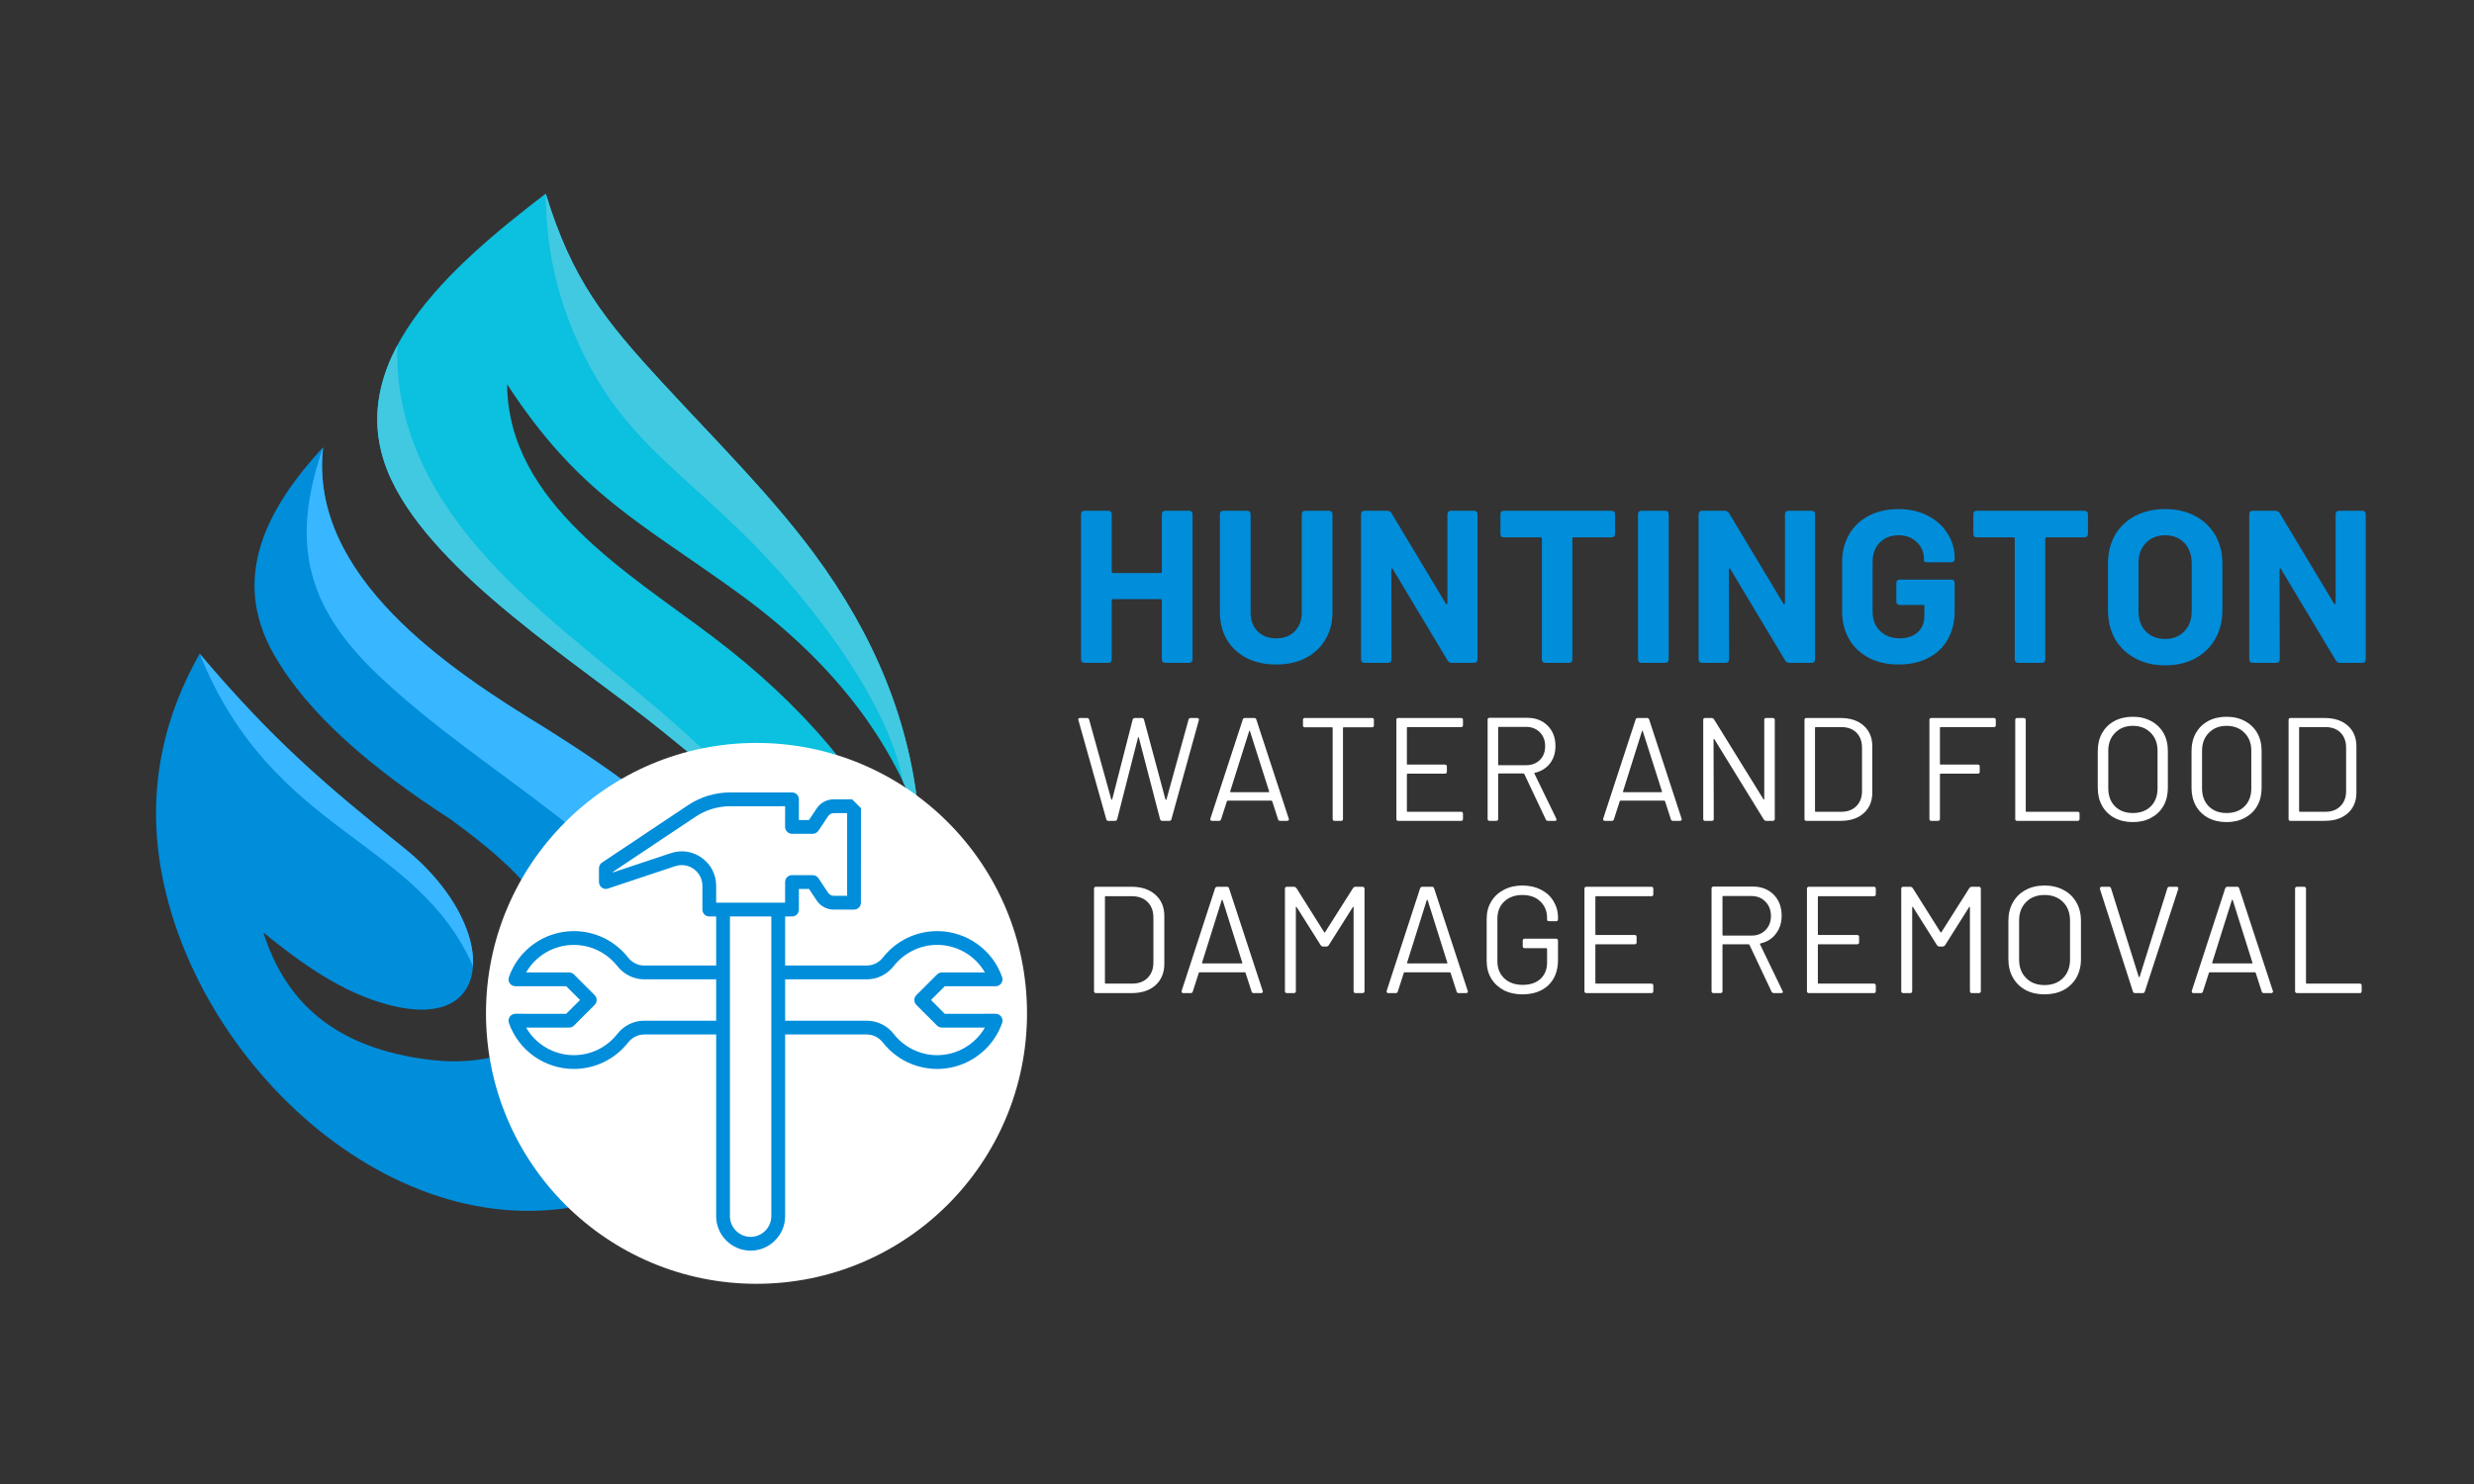 <?xml version="1.0" encoding="UTF-8"?>
<svg xmlns="http://www.w3.org/2000/svg" xmlns:xlink="http://www.w3.org/1999/xlink" width="250" zoomAndPan="magnify" viewBox="0 0 187.5 112.5" height="150" preserveAspectRatio="xMidYMid meet" version="1.0">
  <rect x="0" y="0" width="187.5" height="112.5" fill="#333333" stroke="none"/>
  <defs>
    <g></g>
    <clipPath id="c357d706d1">
      <path d="M 28 14.676 L 70 14.676 L 70 86 L 28 86 Z M 28 14.676 " clip-rule="nonzero"></path>
    </clipPath>
    <clipPath id="baed6733c6">
      <path d="M 41 14.676 L 70 14.676 L 70 63 L 41 63 Z M 41 14.676 " clip-rule="nonzero"></path>
    </clipPath>
    <clipPath id="881877a595">
      <path d="M 36.832 56.32 L 77.836 56.32 L 77.836 97.324 L 36.832 97.324 Z M 36.832 56.32 " clip-rule="nonzero"></path>
    </clipPath>
    <clipPath id="c5db8fb9f8">
      <path d="M 57.332 56.32 C 46.012 56.32 36.832 65.5 36.832 76.82 C 36.832 88.145 46.012 97.324 57.332 97.324 C 68.656 97.324 77.836 88.145 77.836 76.82 C 77.836 65.5 68.656 56.32 57.332 56.32 Z M 57.332 56.32 " clip-rule="nonzero"></path>
    </clipPath>
    <clipPath id="46f79d8848">
      <path d="M 38 60 L 76 60 L 76 95 L 38 95 Z M 38 60 " clip-rule="nonzero"></path>
    </clipPath>
    <clipPath id="6f9007562e">
      <path d="M 35.305 75.672 L 57.48 53.496 L 79.129 75.145 L 56.953 97.32 Z M 35.305 75.672 " clip-rule="nonzero"></path>
    </clipPath>
    <clipPath id="dea03c7e64">
      <path d="M 35.305 75.672 L 57.48 53.496 L 79.129 75.145 L 56.953 97.32 Z M 35.305 75.672 " clip-rule="nonzero"></path>
    </clipPath>
  </defs>
  <path fill="#008dda" d="M 15.133 49.559 C 11.957 55.168 10.969 61.223 12.605 67.816 C 16.457 83.328 33.695 97.324 49.242 89.609 C 57.82 85.352 61.215 74.926 55.316 66.852 C 52.086 62.426 46.914 58.699 41.258 55.152 C 33.984 50.723 23.391 43.652 24.484 33.906 C 20.277 38.473 17.418 43.734 20.746 49.594 C 23.301 54.09 28.098 58.211 34.164 62.121 C 36.762 64.035 39.285 66.031 41.121 68.684 C 46.285 76.16 40.355 81.223 32.773 80.363 C 25.262 79.508 21.598 75.84 19.957 70.691 C 22.879 73.059 25.902 75.246 29.469 76.18 C 35.344 77.719 36.902 74.078 35.215 70.062 C 34.324 67.945 32.676 65.941 30.684 64.34 C 24.488 59.367 20.668 56.098 15.133 49.559 " fill-opacity="1" fill-rule="evenodd"></path>
  <path fill="#38b6ff" d="M 52.621 87.402 C 58.605 82.387 60.363 73.758 55.32 66.852 C 52.086 62.426 46.918 58.699 41.262 55.152 C 33.984 50.723 23.391 43.652 24.488 33.906 C 21.996 41.066 23.199 45.926 28.512 51.035 C 35.07 57.34 43.828 61.941 49.738 68.742 C 53.984 73.629 56.219 79.504 52.621 87.402 " fill-opacity="1" fill-rule="evenodd"></path>
  <path fill="#38b6ff" d="M 35.844 73.238 C 35.906 72.277 35.688 71.184 35.211 70.059 C 34.32 67.941 32.672 65.938 30.68 64.336 C 24.488 59.363 20.668 56.094 15.133 49.559 C 20.652 63.285 31.52 63.465 35.844 73.238 " fill-opacity="1" fill-rule="evenodd"></path>
  <g clip-path="url(#c357d706d1)">
    <path fill="#0cc0df" d="M 41.359 14.676 C 34.293 20.105 25.52 27.562 29.656 36.355 C 33.078 43.633 43.996 50.398 50.207 55.43 C 61.379 64.473 69.898 71.711 58.645 85.887 C 67.898 77.109 71.676 66.988 62.77 56.445 C 60.305 53.531 57.375 50.812 54.012 48.266 C 47.668 43.457 38.496 38.121 38.434 29.129 C 43.871 37.492 48.66 39.652 56.023 45.008 C 62.863 49.977 67.371 55.727 69.664 62.211 C 69.062 54.781 66.227 48.098 61.699 41.977 C 58.391 37.5 54.191 33.348 50.242 29.059 C 45.797 24.23 43.363 21.211 41.359 14.676 " fill-opacity="1" fill-rule="evenodd"></path>
  </g>
  <g clip-path="url(#baed6733c6)">
    <path fill="#41c9e2" d="M 68.445 59.27 C 68.902 60.234 69.309 61.211 69.664 62.211 C 69.062 54.781 66.227 48.098 61.699 41.977 C 58.391 37.5 54.191 33.348 50.242 29.059 C 45.793 24.234 43.363 21.211 41.359 14.68 C 41.395 19.375 42.438 23.492 44.621 27.625 C 47.25 32.605 50.633 35.109 55.105 39.297 C 57.258 41.312 59.27 43.457 61.125 45.762 C 64.129 49.488 67.562 54.602 68.445 59.27 Z M 68.445 59.27 " fill-opacity="1" fill-rule="evenodd"></path>
  </g>
  <path fill="#41c9e2" d="M 30.113 26.184 C 28.445 29.312 27.945 32.719 29.652 36.355 C 33.074 43.633 43.992 50.398 50.207 55.43 C 53.398 58.016 56.375 60.453 58.734 62.945 C 51.887 53.457 40.629 48.047 34.281 39.043 C 31.582 35.215 29.949 30.934 30.113 26.184 " fill-opacity="1" fill-rule="evenodd"></path>
  <g fill="#008dda" fill-opacity="1">
    <g transform="translate(80.929, 50.25)">
      <g>
        <path d="M 7.125 -11.25 C 7.125 -11.438 7.219 -11.531 7.406 -11.531 L 9.172 -11.531 C 9.359 -11.531 9.453 -11.438 9.453 -11.25 L 9.453 -0.281 C 9.453 -0.094 9.359 0 9.172 0 L 7.406 0 C 7.219 0 7.125 -0.094 7.125 -0.281 L 7.125 -4.719 C 7.125 -4.789 7.094 -4.828 7.031 -4.828 L 3.422 -4.828 C 3.359 -4.828 3.328 -4.789 3.328 -4.719 L 3.328 -0.281 C 3.328 -0.094 3.234 0 3.047 0 L 1.281 0 C 1.094 0 1 -0.094 1 -0.281 L 1 -11.25 C 1 -11.438 1.094 -11.531 1.281 -11.531 L 3.047 -11.531 C 3.234 -11.531 3.328 -11.438 3.328 -11.25 L 3.328 -6.922 C 3.328 -6.848 3.359 -6.812 3.422 -6.812 L 7.031 -6.812 C 7.094 -6.812 7.125 -6.848 7.125 -6.922 Z M 7.125 -11.25 "></path>
      </g>
    </g>
  </g>
  <g fill="#008dda" fill-opacity="1">
    <g transform="translate(91.532, 50.25)">
      <g>
        <path d="M 5.188 0.125 C 4.344 0.125 3.598 -0.035 2.953 -0.359 C 2.316 -0.691 1.816 -1.156 1.453 -1.75 C 1.098 -2.352 0.922 -3.047 0.922 -3.828 L 0.922 -11.25 C 0.922 -11.438 1.016 -11.531 1.203 -11.531 L 2.969 -11.531 C 3.156 -11.531 3.25 -11.438 3.25 -11.25 L 3.25 -3.797 C 3.25 -3.223 3.426 -2.754 3.781 -2.391 C 4.133 -2.035 4.602 -1.859 5.188 -1.859 C 5.77 -1.859 6.238 -2.035 6.594 -2.391 C 6.945 -2.754 7.125 -3.223 7.125 -3.797 L 7.125 -11.25 C 7.125 -11.438 7.219 -11.531 7.406 -11.531 L 9.172 -11.531 C 9.359 -11.531 9.453 -11.438 9.453 -11.25 L 9.453 -3.828 C 9.453 -3.047 9.27 -2.352 8.906 -1.75 C 8.551 -1.156 8.051 -0.691 7.406 -0.359 C 6.77 -0.035 6.031 0.125 5.188 0.125 Z M 5.188 0.125 "></path>
      </g>
    </g>
  </g>
  <g fill="#008dda" fill-opacity="1">
    <g transform="translate(102.15, 50.25)">
      <g>
        <path d="M 1.281 0 C 1.094 0 1 -0.094 1 -0.281 L 1 -11.25 C 1 -11.438 1.094 -11.531 1.281 -11.531 L 2.984 -11.531 C 3.117 -11.531 3.227 -11.469 3.312 -11.344 L 7.422 -4.5 C 7.441 -4.457 7.469 -4.441 7.5 -4.453 C 7.531 -4.461 7.547 -4.488 7.547 -4.531 L 7.547 -11.25 C 7.547 -11.438 7.641 -11.531 7.828 -11.531 L 9.547 -11.531 C 9.734 -11.531 9.828 -11.438 9.828 -11.25 L 9.828 -0.281 C 9.828 -0.094 9.734 0 9.547 0 L 7.875 0 C 7.738 0 7.629 -0.066 7.547 -0.203 L 3.406 -7.109 C 3.383 -7.16 3.359 -7.176 3.328 -7.156 C 3.305 -7.145 3.297 -7.117 3.297 -7.078 L 3.312 -0.281 C 3.312 -0.094 3.219 0 3.031 0 Z M 1.281 0 "></path>
      </g>
    </g>
  </g>
  <g fill="#008dda" fill-opacity="1">
    <g transform="translate(113.246, 50.25)">
      <g>
        <path d="M 8.875 -11.531 C 9.062 -11.531 9.156 -11.438 9.156 -11.25 L 9.156 -9.797 C 9.156 -9.609 9.062 -9.516 8.875 -9.516 L 6.031 -9.516 C 5.957 -9.516 5.922 -9.484 5.922 -9.422 L 5.922 -0.281 C 5.922 -0.094 5.832 0 5.656 0 L 3.891 0 C 3.703 0 3.609 -0.094 3.609 -0.281 L 3.609 -9.422 C 3.609 -9.484 3.578 -9.516 3.516 -9.516 L 0.734 -9.516 C 0.555 -9.516 0.469 -9.609 0.469 -9.797 L 0.469 -11.25 C 0.469 -11.438 0.555 -11.531 0.734 -11.531 Z M 8.875 -11.531 "></path>
      </g>
    </g>
  </g>
  <g fill="#008dda" fill-opacity="1">
    <g transform="translate(123.14, 50.25)">
      <g>
        <path d="M 1.281 0 C 1.094 0 1 -0.094 1 -0.281 L 1 -11.25 C 1 -11.438 1.094 -11.531 1.281 -11.531 L 3.047 -11.531 C 3.234 -11.531 3.328 -11.438 3.328 -11.25 L 3.328 -0.281 C 3.328 -0.094 3.234 0 3.047 0 Z M 1.281 0 "></path>
      </g>
    </g>
  </g>
  <g fill="#008dda" fill-opacity="1">
    <g transform="translate(127.733, 50.25)">
      <g>
        <path d="M 1.281 0 C 1.094 0 1 -0.094 1 -0.281 L 1 -11.25 C 1 -11.438 1.094 -11.531 1.281 -11.531 L 2.984 -11.531 C 3.117 -11.531 3.227 -11.469 3.312 -11.344 L 7.422 -4.5 C 7.441 -4.457 7.469 -4.441 7.5 -4.453 C 7.531 -4.461 7.547 -4.488 7.547 -4.531 L 7.547 -11.25 C 7.547 -11.438 7.641 -11.531 7.828 -11.531 L 9.547 -11.531 C 9.734 -11.531 9.828 -11.438 9.828 -11.25 L 9.828 -0.281 C 9.828 -0.094 9.734 0 9.547 0 L 7.875 0 C 7.738 0 7.629 -0.066 7.547 -0.203 L 3.406 -7.109 C 3.383 -7.16 3.359 -7.176 3.328 -7.156 C 3.305 -7.145 3.297 -7.117 3.297 -7.078 L 3.312 -0.281 C 3.312 -0.094 3.219 0 3.031 0 Z M 1.281 0 "></path>
      </g>
    </g>
  </g>
  <g fill="#008dda" fill-opacity="1">
    <g transform="translate(138.829, 50.25)">
      <g>
        <path d="M 5.062 0.125 C 4.207 0.125 3.457 -0.039 2.812 -0.375 C 2.164 -0.719 1.664 -1.191 1.312 -1.797 C 0.957 -2.41 0.781 -3.117 0.781 -3.922 L 0.781 -7.609 C 0.781 -8.41 0.957 -9.117 1.312 -9.734 C 1.664 -10.348 2.164 -10.82 2.812 -11.156 C 3.457 -11.488 4.207 -11.656 5.062 -11.656 C 5.895 -11.656 6.629 -11.488 7.266 -11.156 C 7.91 -10.832 8.41 -10.383 8.766 -9.812 C 9.129 -9.25 9.312 -8.625 9.312 -7.938 L 9.312 -7.906 C 9.312 -7.719 9.219 -7.625 9.031 -7.625 L 7.266 -7.625 C 7.172 -7.625 7.098 -7.633 7.047 -7.656 C 7.004 -7.688 6.984 -7.719 6.984 -7.75 L 6.984 -7.875 C 6.984 -8.375 6.805 -8.797 6.453 -9.141 C 6.098 -9.492 5.633 -9.672 5.062 -9.672 C 4.469 -9.672 3.988 -9.484 3.625 -9.109 C 3.27 -8.742 3.094 -8.266 3.094 -7.672 L 3.094 -3.859 C 3.094 -3.266 3.285 -2.781 3.672 -2.406 C 4.055 -2.039 4.547 -1.859 5.141 -1.859 C 5.711 -1.859 6.164 -2.008 6.5 -2.312 C 6.844 -2.613 7.016 -3.035 7.016 -3.578 L 7.016 -4.297 C 7.016 -4.359 6.984 -4.391 6.922 -4.391 L 5.172 -4.391 C 4.984 -4.391 4.891 -4.484 4.891 -4.672 L 4.891 -6.031 C 4.891 -6.219 4.984 -6.312 5.172 -6.312 L 9.031 -6.312 C 9.219 -6.312 9.312 -6.219 9.312 -6.031 L 9.312 -3.938 C 9.312 -3.102 9.133 -2.379 8.781 -1.766 C 8.426 -1.148 7.926 -0.68 7.281 -0.359 C 6.645 -0.035 5.906 0.125 5.062 0.125 Z M 5.062 0.125 "></path>
      </g>
    </g>
  </g>
  <g fill="#008dda" fill-opacity="1">
    <g transform="translate(149.086, 50.25)">
      <g>
        <path d="M 8.875 -11.531 C 9.062 -11.531 9.156 -11.438 9.156 -11.25 L 9.156 -9.797 C 9.156 -9.609 9.062 -9.516 8.875 -9.516 L 6.031 -9.516 C 5.957 -9.516 5.922 -9.484 5.922 -9.422 L 5.922 -0.281 C 5.922 -0.094 5.832 0 5.656 0 L 3.891 0 C 3.703 0 3.609 -0.094 3.609 -0.281 L 3.609 -9.422 C 3.609 -9.484 3.578 -9.516 3.516 -9.516 L 0.734 -9.516 C 0.555 -9.516 0.469 -9.609 0.469 -9.797 L 0.469 -11.25 C 0.469 -11.438 0.555 -11.531 0.734 -11.531 Z M 8.875 -11.531 "></path>
      </g>
    </g>
  </g>
  <g fill="#008dda" fill-opacity="1">
    <g transform="translate(158.98, 50.25)">
      <g>
        <path d="M 5.109 0.188 C 4.254 0.188 3.5 0.008 2.844 -0.344 C 2.188 -0.695 1.676 -1.188 1.312 -1.812 C 0.957 -2.445 0.781 -3.176 0.781 -4 L 0.781 -7.531 C 0.781 -8.344 0.957 -9.062 1.312 -9.688 C 1.676 -10.312 2.188 -10.797 2.844 -11.141 C 3.5 -11.484 4.254 -11.656 5.109 -11.656 C 5.973 -11.656 6.727 -11.484 7.375 -11.141 C 8.031 -10.797 8.539 -10.312 8.906 -9.688 C 9.27 -9.062 9.453 -8.344 9.453 -7.531 L 9.453 -4 C 9.453 -3.176 9.27 -2.445 8.906 -1.812 C 8.539 -1.176 8.031 -0.68 7.375 -0.328 C 6.727 0.016 5.973 0.188 5.109 0.188 Z M 5.109 -1.812 C 5.711 -1.812 6.195 -2.004 6.562 -2.391 C 6.938 -2.773 7.125 -3.285 7.125 -3.922 L 7.125 -7.547 C 7.125 -8.18 6.941 -8.691 6.578 -9.078 C 6.211 -9.473 5.723 -9.672 5.109 -9.672 C 4.504 -9.672 4.016 -9.473 3.641 -9.078 C 3.273 -8.691 3.094 -8.18 3.094 -7.547 L 3.094 -3.922 C 3.094 -3.285 3.273 -2.773 3.641 -2.391 C 4.016 -2.004 4.504 -1.812 5.109 -1.812 Z M 5.109 -1.812 "></path>
      </g>
    </g>
  </g>
  <g fill="#008dda" fill-opacity="1">
    <g transform="translate(169.467, 50.25)">
      <g>
        <path d="M 1.281 0 C 1.094 0 1 -0.094 1 -0.281 L 1 -11.25 C 1 -11.438 1.094 -11.531 1.281 -11.531 L 2.984 -11.531 C 3.117 -11.531 3.227 -11.469 3.312 -11.344 L 7.422 -4.5 C 7.441 -4.457 7.469 -4.441 7.5 -4.453 C 7.531 -4.461 7.547 -4.488 7.547 -4.531 L 7.547 -11.25 C 7.547 -11.438 7.641 -11.531 7.828 -11.531 L 9.547 -11.531 C 9.734 -11.531 9.828 -11.438 9.828 -11.25 L 9.828 -0.281 C 9.828 -0.094 9.734 0 9.547 0 L 7.875 0 C 7.738 0 7.629 -0.066 7.547 -0.203 L 3.406 -7.109 C 3.383 -7.16 3.359 -7.176 3.328 -7.156 C 3.305 -7.145 3.297 -7.117 3.297 -7.078 L 3.312 -0.281 C 3.312 -0.094 3.219 0 3.031 0 Z M 1.281 0 "></path>
      </g>
    </g>
  </g>
  <g clip-path="url(#881877a595)">
    <g clip-path="url(#c5db8fb9f8)">
      <path fill="#ffffff" d="M 36.832 56.32 L 77.836 56.32 L 77.836 97.324 L 36.832 97.324 Z M 36.832 56.32 " fill-opacity="1" fill-rule="nonzero"></path>
    </g>
  </g>
  <g clip-path="url(#46f79d8848)">
    <g clip-path="url(#6f9007562e)">
      <g clip-path="url(#dea03c7e64)">
        <path fill="#008dda" d="M 60.023 66.344 C 59.879 66.344 59.75 66.402 59.652 66.496 C 59.559 66.59 59.504 66.719 59.504 66.863 L 59.5 68.43 L 54.277 68.43 L 54.277 67.152 C 54.277 66.305 53.883 65.531 53.191 65.035 C 52.504 64.535 51.645 64.406 50.84 64.676 L 46.441 66.141 L 46.441 66.102 L 52.727 61.906 C 53.504 61.395 54.406 61.117 55.336 61.121 L 59.504 61.117 L 59.5 62.688 C 59.5 62.824 59.559 62.957 59.656 63.055 C 59.754 63.152 59.887 63.211 60.023 63.211 L 61.59 63.211 C 61.766 63.207 61.93 63.121 62.027 62.977 L 62.762 61.875 C 62.859 61.727 63.02 61.641 63.195 61.641 L 64.203 61.641 L 64.203 67.91 L 63.195 67.91 C 63.02 67.91 62.859 67.824 62.762 67.68 L 62.027 66.574 C 61.93 66.43 61.766 66.344 61.59 66.344 Z M 58.457 92.195 C 58.457 93.059 57.754 93.762 56.891 93.766 C 56.023 93.762 55.32 93.059 55.32 92.195 L 55.32 69.477 L 58.457 69.477 Z M 67.738 73.23 C 68.539 72.219 69.738 71.633 71.027 71.629 C 72.539 71.633 73.91 72.445 74.645 73.719 L 71.387 73.719 C 71.246 73.719 71.113 73.777 71.016 73.875 L 69.449 75.441 C 69.246 75.645 69.246 75.977 69.449 76.18 L 71.016 77.746 C 71.113 77.844 71.246 77.898 71.387 77.898 L 74.645 77.898 C 73.91 79.172 72.539 79.988 71.027 79.992 C 69.738 79.988 68.539 79.402 67.742 78.391 C 67.234 77.742 66.48 77.375 65.68 77.379 L 59.504 77.379 L 59.504 74.242 L 65.68 74.242 C 66.48 74.246 67.234 73.875 67.738 73.23 Z M 47 78.141 C 46.922 78.219 46.848 78.301 46.777 78.391 C 45.977 79.406 44.777 79.988 43.492 79.992 C 41.98 79.988 40.605 79.176 39.875 77.898 L 43.133 77.898 C 43.27 77.898 43.406 77.844 43.504 77.746 L 45.066 76.18 C 45.273 75.977 45.273 75.645 45.066 75.441 L 43.504 73.875 C 43.406 73.777 43.27 73.719 43.133 73.719 L 39.875 73.719 C 40.605 72.445 41.98 71.629 43.488 71.633 C 44.777 71.633 45.977 72.219 46.777 73.227 C 47.285 73.875 48.035 74.246 48.836 74.242 L 54.277 74.242 L 54.277 77.379 L 48.84 77.379 C 48.145 77.375 47.492 77.648 47 78.141 Z M 63.195 68.957 L 64.727 68.953 C 64.871 68.953 65 68.898 65.094 68.801 C 65.188 68.707 65.246 68.578 65.246 68.434 L 65.25 61.117 C 65.25 60.832 65.016 60.598 64.727 60.598 L 63.195 60.598 C 62.668 60.594 62.184 60.855 61.891 61.293 L 61.312 62.164 L 60.547 62.164 L 60.547 60.598 C 60.547 60.457 60.492 60.324 60.395 60.227 C 60.297 60.129 60.164 60.074 60.023 60.074 L 55.336 60.074 C 54.199 60.074 53.094 60.41 52.148 61.039 L 45.629 65.387 C 45.48 65.484 45.395 65.648 45.395 65.82 L 45.395 66.863 C 45.395 67.031 45.477 67.191 45.613 67.289 C 45.75 67.391 45.926 67.414 46.082 67.359 L 51.168 65.664 C 51.652 65.504 52.168 65.582 52.582 65.879 C 52.996 66.18 53.234 66.645 53.234 67.152 L 53.234 68.957 C 53.234 69.094 53.289 69.227 53.387 69.324 C 53.48 69.422 53.617 69.477 53.754 69.477 L 54.277 69.477 L 54.277 73.195 L 48.832 73.195 C 48.355 73.199 47.906 72.977 47.598 72.582 C 46.598 71.316 45.102 70.59 43.492 70.586 C 41.277 70.586 39.301 71.984 38.57 74.07 C 38.512 74.23 38.539 74.406 38.637 74.547 C 38.734 74.684 38.891 74.766 39.062 74.766 L 42.914 74.766 L 43.961 75.809 L 42.914 76.855 L 39.062 76.852 C 38.891 76.855 38.734 76.938 38.637 77.074 C 38.539 77.211 38.512 77.391 38.57 77.551 C 39.301 79.633 41.277 81.035 43.492 81.035 C 45.102 81.031 46.598 80.305 47.602 79.035 C 47.906 78.645 48.355 78.422 48.836 78.422 L 54.277 78.422 L 54.277 92.199 C 54.277 93.633 55.449 94.809 56.891 94.809 C 57.609 94.809 58.262 94.516 58.734 94.039 C 59.211 93.566 59.504 92.914 59.504 92.199 L 59.504 78.422 L 65.684 78.422 C 66.16 78.422 66.609 78.645 66.918 79.039 C 67.918 80.305 69.414 81.031 71.027 81.035 C 72.441 81.035 73.762 80.461 74.719 79.504 C 75.258 78.965 75.688 78.301 75.949 77.551 C 76.004 77.391 75.98 77.211 75.883 77.074 C 75.785 76.938 75.625 76.855 75.457 76.852 L 71.602 76.855 L 70.559 75.809 L 71.602 74.766 L 75.457 74.766 C 75.625 74.766 75.785 74.68 75.883 74.547 C 75.98 74.406 76.004 74.23 75.949 74.07 C 75.219 71.984 73.238 70.586 71.027 70.586 C 69.418 70.59 67.918 71.316 66.918 72.586 C 66.609 72.977 66.16 73.199 65.68 73.195 L 59.504 73.195 L 59.504 69.477 L 60.023 69.477 C 60.312 69.477 60.547 69.246 60.547 68.957 L 60.547 67.391 L 61.312 67.387 L 61.891 68.258 C 62.18 68.695 62.668 68.957 63.195 68.957 " fill-opacity="1" fill-rule="nonzero"></path>
      </g>
    </g>
  </g>
  <g fill="#ffffff" fill-opacity="1">
    <g transform="translate(81.836, 75.286)">
      <g>
        <path d="M 1.234 0 C 1.129 0 1.078 -0.051 1.078 -0.156 L 1.078 -7.906 C 1.078 -8.008 1.129 -8.062 1.234 -8.062 L 3.922 -8.062 C 4.68 -8.062 5.285 -7.859 5.734 -7.453 C 6.18 -7.055 6.406 -6.52 6.406 -5.844 L 6.406 -2.219 C 6.406 -1.539 6.18 -1 5.734 -0.594 C 5.285 -0.195 4.68 0 3.922 0 Z M 1.906 -0.766 C 1.906 -0.734 1.922 -0.719 1.953 -0.719 L 3.953 -0.719 C 4.453 -0.719 4.848 -0.863 5.141 -1.156 C 5.43 -1.445 5.578 -1.836 5.578 -2.328 L 5.578 -5.719 C 5.578 -6.219 5.43 -6.613 5.141 -6.906 C 4.848 -7.195 4.453 -7.344 3.953 -7.344 L 1.953 -7.344 C 1.922 -7.344 1.906 -7.328 1.906 -7.297 Z M 1.906 -0.766 "></path>
      </g>
    </g>
  </g>
  <g fill="#ffffff" fill-opacity="1">
    <g transform="translate(89.134, 75.286)">
      <g>
        <path d="M 5.891 0 C 5.797 0 5.738 -0.039 5.719 -0.125 L 5.266 -1.531 C 5.242 -1.562 5.223 -1.578 5.203 -1.578 L 1.766 -1.578 C 1.742 -1.578 1.727 -1.562 1.719 -1.531 L 1.266 -0.125 C 1.242 -0.039 1.191 0 1.109 0 L 0.547 0 C 0.492 0 0.457 -0.016 0.438 -0.047 C 0.414 -0.078 0.41 -0.117 0.422 -0.172 L 2.953 -7.938 C 2.984 -8.02 3.039 -8.062 3.125 -8.062 L 3.859 -8.062 C 3.941 -8.062 3.992 -8.02 4.016 -7.938 L 6.562 -0.172 C 6.57 -0.16 6.578 -0.141 6.578 -0.109 C 6.578 -0.078 6.562 -0.051 6.531 -0.031 C 6.508 -0.008 6.477 0 6.438 0 Z M 1.969 -2.312 C 1.957 -2.27 1.973 -2.25 2.016 -2.25 L 4.969 -2.25 C 5.02 -2.25 5.035 -2.27 5.016 -2.312 L 3.531 -7.031 C 3.52 -7.062 3.504 -7.078 3.484 -7.078 C 3.473 -7.078 3.461 -7.062 3.453 -7.031 Z M 1.969 -2.312 "></path>
      </g>
    </g>
  </g>
  <g fill="#ffffff" fill-opacity="1">
    <g transform="translate(96.305, 75.286)">
      <g>
        <path d="M 1.234 0 C 1.129 0 1.078 -0.051 1.078 -0.156 L 1.078 -7.906 C 1.078 -8.008 1.129 -8.062 1.234 -8.062 L 1.766 -8.062 C 1.836 -8.062 1.898 -8.023 1.953 -7.953 L 4.047 -4.625 C 4.078 -4.582 4.102 -4.582 4.125 -4.625 L 6.234 -7.953 C 6.285 -8.023 6.348 -8.062 6.422 -8.062 L 6.953 -8.062 C 7.055 -8.062 7.109 -8.008 7.109 -7.906 L 7.109 -0.156 C 7.109 -0.051 7.055 0 6.953 0 L 6.438 0 C 6.332 0 6.281 -0.051 6.281 -0.156 L 6.281 -6.5 C 6.281 -6.531 6.27 -6.547 6.25 -6.547 C 6.238 -6.547 6.227 -6.535 6.219 -6.516 L 4.406 -3.641 C 4.352 -3.566 4.289 -3.531 4.219 -3.531 L 3.969 -3.531 C 3.895 -3.531 3.832 -3.566 3.781 -3.641 L 1.969 -6.516 C 1.957 -6.535 1.941 -6.547 1.922 -6.547 C 1.91 -6.547 1.906 -6.531 1.906 -6.5 L 1.906 -0.156 C 1.906 -0.051 1.852 0 1.75 0 Z M 1.234 0 "></path>
      </g>
    </g>
  </g>
  <g fill="#ffffff" fill-opacity="1">
    <g transform="translate(104.673, 75.286)">
      <g>
        <path d="M 5.891 0 C 5.797 0 5.738 -0.039 5.719 -0.125 L 5.266 -1.531 C 5.242 -1.562 5.223 -1.578 5.203 -1.578 L 1.766 -1.578 C 1.742 -1.578 1.727 -1.562 1.719 -1.531 L 1.266 -0.125 C 1.242 -0.039 1.191 0 1.109 0 L 0.547 0 C 0.492 0 0.457 -0.016 0.438 -0.047 C 0.414 -0.078 0.41 -0.117 0.422 -0.172 L 2.953 -7.938 C 2.984 -8.02 3.039 -8.062 3.125 -8.062 L 3.859 -8.062 C 3.941 -8.062 3.992 -8.02 4.016 -7.938 L 6.562 -0.172 C 6.57 -0.16 6.578 -0.141 6.578 -0.109 C 6.578 -0.078 6.562 -0.051 6.531 -0.031 C 6.508 -0.008 6.477 0 6.438 0 Z M 1.969 -2.312 C 1.957 -2.27 1.973 -2.25 2.016 -2.25 L 4.969 -2.25 C 5.02 -2.25 5.035 -2.27 5.016 -2.312 L 3.531 -7.031 C 3.52 -7.062 3.504 -7.078 3.484 -7.078 C 3.473 -7.078 3.461 -7.062 3.453 -7.031 Z M 1.969 -2.312 "></path>
      </g>
    </g>
  </g>
  <g fill="#ffffff" fill-opacity="1">
    <g transform="translate(111.844, 75.286)">
      <g>
        <path d="M 3.531 0.094 C 3 0.094 2.531 -0.008 2.125 -0.219 C 1.719 -0.438 1.398 -0.734 1.172 -1.109 C 0.941 -1.492 0.828 -1.938 0.828 -2.438 L 0.828 -5.625 C 0.828 -6.125 0.941 -6.562 1.172 -6.938 C 1.398 -7.32 1.719 -7.617 2.125 -7.828 C 2.531 -8.047 3 -8.156 3.531 -8.156 C 4.062 -8.156 4.531 -8.051 4.938 -7.844 C 5.352 -7.633 5.672 -7.344 5.891 -6.969 C 6.117 -6.602 6.234 -6.188 6.234 -5.719 L 6.234 -5.594 C 6.234 -5.5 6.18 -5.453 6.078 -5.453 L 5.562 -5.453 C 5.457 -5.453 5.406 -5.492 5.406 -5.578 L 5.406 -5.703 C 5.406 -6.211 5.234 -6.629 4.891 -6.953 C 4.555 -7.273 4.102 -7.438 3.531 -7.438 C 2.969 -7.438 2.508 -7.27 2.156 -6.938 C 1.812 -6.613 1.641 -6.18 1.641 -5.641 L 1.641 -2.422 C 1.641 -1.879 1.816 -1.441 2.172 -1.109 C 2.523 -0.785 2.988 -0.625 3.562 -0.625 C 4.125 -0.625 4.57 -0.773 4.906 -1.078 C 5.238 -1.391 5.406 -1.801 5.406 -2.312 L 5.406 -3.344 C 5.406 -3.383 5.391 -3.406 5.359 -3.406 L 3.703 -3.406 C 3.609 -3.406 3.562 -3.457 3.562 -3.562 L 3.562 -3.969 C 3.562 -4.07 3.609 -4.125 3.703 -4.125 L 6.078 -4.125 C 6.18 -4.125 6.234 -4.07 6.234 -3.969 L 6.234 -2.516 C 6.234 -1.703 5.988 -1.062 5.5 -0.594 C 5.008 -0.133 4.352 0.094 3.531 0.094 Z M 3.531 0.094 "></path>
      </g>
    </g>
  </g>
  <g fill="#ffffff" fill-opacity="1">
    <g transform="translate(119.004, 75.286)">
      <g>
        <path d="M 6.297 -7.5 C 6.297 -7.395 6.25 -7.344 6.156 -7.344 L 1.953 -7.344 C 1.922 -7.344 1.906 -7.328 1.906 -7.297 L 1.906 -4.469 C 1.906 -4.426 1.922 -4.406 1.953 -4.406 L 4.875 -4.406 C 4.977 -4.406 5.031 -4.359 5.031 -4.266 L 5.031 -3.844 C 5.031 -3.75 4.977 -3.703 4.875 -3.703 L 1.953 -3.703 C 1.922 -3.703 1.906 -3.68 1.906 -3.641 L 1.906 -0.766 C 1.906 -0.734 1.922 -0.719 1.953 -0.719 L 6.156 -0.719 C 6.25 -0.719 6.297 -0.664 6.297 -0.562 L 6.297 -0.156 C 6.297 -0.051 6.25 0 6.156 0 L 1.234 0 C 1.129 0 1.078 -0.051 1.078 -0.156 L 1.078 -7.906 C 1.078 -8.008 1.129 -8.062 1.234 -8.062 L 6.156 -8.062 C 6.25 -8.062 6.297 -8.008 6.297 -7.906 Z M 6.297 -7.5 "></path>
      </g>
    </g>
  </g>
  <g fill="#ffffff" fill-opacity="1">
    <g transform="translate(126.152, 75.286)">
      <g></g>
    </g>
  </g>
  <g fill="#ffffff" fill-opacity="1">
    <g transform="translate(128.638, 75.286)">
      <g>
        <path d="M 5.812 0 C 5.727 0 5.664 -0.035 5.625 -0.109 L 3.953 -3.656 C 3.93 -3.688 3.906 -3.703 3.875 -3.703 L 1.953 -3.703 C 1.922 -3.703 1.906 -3.688 1.906 -3.656 L 1.906 -0.156 C 1.906 -0.051 1.852 0 1.75 0 L 1.234 0 C 1.129 0 1.078 -0.051 1.078 -0.156 L 1.078 -7.922 C 1.078 -8.023 1.129 -8.078 1.234 -8.078 L 4.188 -8.078 C 4.844 -8.078 5.375 -7.875 5.781 -7.469 C 6.188 -7.062 6.391 -6.523 6.391 -5.859 C 6.391 -5.328 6.242 -4.875 5.953 -4.5 C 5.672 -4.125 5.281 -3.879 4.781 -3.766 C 4.738 -3.754 4.727 -3.734 4.75 -3.703 L 6.453 -0.172 C 6.473 -0.141 6.484 -0.117 6.484 -0.109 C 6.484 -0.035 6.438 0 6.344 0 Z M 1.953 -7.359 C 1.922 -7.359 1.906 -7.336 1.906 -7.297 L 1.906 -4.422 C 1.906 -4.379 1.922 -4.359 1.953 -4.359 L 4.094 -4.359 C 4.531 -4.359 4.883 -4.492 5.156 -4.766 C 5.438 -5.047 5.578 -5.406 5.578 -5.844 C 5.578 -6.289 5.438 -6.656 5.156 -6.938 C 4.883 -7.219 4.531 -7.359 4.094 -7.359 Z M 1.953 -7.359 "></path>
      </g>
    </g>
  </g>
  <g fill="#ffffff" fill-opacity="1">
    <g transform="translate(135.867, 75.286)">
      <g>
        <path d="M 6.297 -7.5 C 6.297 -7.395 6.25 -7.344 6.156 -7.344 L 1.953 -7.344 C 1.922 -7.344 1.906 -7.328 1.906 -7.297 L 1.906 -4.469 C 1.906 -4.426 1.922 -4.406 1.953 -4.406 L 4.875 -4.406 C 4.977 -4.406 5.031 -4.359 5.031 -4.266 L 5.031 -3.844 C 5.031 -3.75 4.977 -3.703 4.875 -3.703 L 1.953 -3.703 C 1.922 -3.703 1.906 -3.68 1.906 -3.641 L 1.906 -0.766 C 1.906 -0.734 1.922 -0.719 1.953 -0.719 L 6.156 -0.719 C 6.25 -0.719 6.297 -0.664 6.297 -0.562 L 6.297 -0.156 C 6.297 -0.051 6.25 0 6.156 0 L 1.234 0 C 1.129 0 1.078 -0.051 1.078 -0.156 L 1.078 -7.906 C 1.078 -8.008 1.129 -8.062 1.234 -8.062 L 6.156 -8.062 C 6.25 -8.062 6.297 -8.008 6.297 -7.906 Z M 6.297 -7.5 "></path>
      </g>
    </g>
  </g>
  <g fill="#ffffff" fill-opacity="1">
    <g transform="translate(143.015, 75.286)">
      <g>
        <path d="M 1.234 0 C 1.129 0 1.078 -0.051 1.078 -0.156 L 1.078 -7.906 C 1.078 -8.008 1.129 -8.062 1.234 -8.062 L 1.766 -8.062 C 1.836 -8.062 1.898 -8.023 1.953 -7.953 L 4.047 -4.625 C 4.078 -4.582 4.102 -4.582 4.125 -4.625 L 6.234 -7.953 C 6.285 -8.023 6.348 -8.062 6.422 -8.062 L 6.953 -8.062 C 7.055 -8.062 7.109 -8.008 7.109 -7.906 L 7.109 -0.156 C 7.109 -0.051 7.055 0 6.953 0 L 6.438 0 C 6.332 0 6.281 -0.051 6.281 -0.156 L 6.281 -6.5 C 6.281 -6.531 6.27 -6.547 6.25 -6.547 C 6.238 -6.547 6.227 -6.535 6.219 -6.516 L 4.406 -3.641 C 4.352 -3.566 4.289 -3.531 4.219 -3.531 L 3.969 -3.531 C 3.895 -3.531 3.832 -3.566 3.781 -3.641 L 1.969 -6.516 C 1.957 -6.535 1.941 -6.547 1.922 -6.547 C 1.91 -6.547 1.906 -6.531 1.906 -6.5 L 1.906 -0.156 C 1.906 -0.051 1.852 0 1.75 0 Z M 1.234 0 "></path>
      </g>
    </g>
  </g>
  <g fill="#ffffff" fill-opacity="1">
    <g transform="translate(151.384, 75.286)">
      <g>
        <path d="M 3.562 0.094 C 3.02 0.094 2.539 -0.016 2.125 -0.234 C 1.719 -0.461 1.398 -0.773 1.172 -1.172 C 0.941 -1.578 0.828 -2.047 0.828 -2.578 L 0.828 -5.484 C 0.828 -6.016 0.941 -6.477 1.172 -6.875 C 1.398 -7.281 1.719 -7.594 2.125 -7.812 C 2.539 -8.039 3.02 -8.156 3.562 -8.156 C 4.113 -8.156 4.598 -8.039 5.016 -7.812 C 5.43 -7.594 5.754 -7.281 5.984 -6.875 C 6.211 -6.477 6.328 -6.016 6.328 -5.484 L 6.328 -2.578 C 6.328 -2.047 6.211 -1.578 5.984 -1.172 C 5.754 -0.773 5.43 -0.461 5.016 -0.234 C 4.598 -0.016 4.113 0.094 3.562 0.094 Z M 3.562 -0.609 C 4.145 -0.609 4.613 -0.785 4.969 -1.141 C 5.32 -1.492 5.5 -1.961 5.5 -2.547 L 5.5 -5.5 C 5.5 -6.082 5.32 -6.551 4.969 -6.906 C 4.613 -7.258 4.145 -7.438 3.562 -7.438 C 2.988 -7.438 2.523 -7.258 2.172 -6.906 C 1.816 -6.551 1.641 -6.082 1.641 -5.5 L 1.641 -2.547 C 1.641 -1.961 1.816 -1.492 2.172 -1.141 C 2.523 -0.785 2.988 -0.609 3.562 -0.609 Z M 3.562 -0.609 "></path>
      </g>
    </g>
  </g>
  <g fill="#ffffff" fill-opacity="1">
    <g transform="translate(158.727, 75.286)">
      <g>
        <path d="M 3.094 0 C 3 0 2.941 -0.039 2.922 -0.125 L 0.422 -7.891 C 0.422 -7.898 0.422 -7.922 0.422 -7.953 C 0.422 -7.973 0.43 -7.992 0.453 -8.016 C 0.484 -8.047 0.516 -8.062 0.547 -8.062 L 1.109 -8.062 C 1.191 -8.062 1.242 -8.02 1.266 -7.938 L 3.359 -1.25 C 3.367 -1.219 3.379 -1.203 3.391 -1.203 C 3.41 -1.203 3.426 -1.219 3.438 -1.25 L 5.531 -7.938 C 5.551 -8.02 5.602 -8.062 5.688 -8.062 L 6.234 -8.062 C 6.285 -8.062 6.32 -8.047 6.344 -8.016 C 6.363 -7.984 6.367 -7.941 6.359 -7.891 L 3.828 -0.125 C 3.805 -0.039 3.754 0 3.672 0 Z M 3.094 0 "></path>
      </g>
    </g>
  </g>
  <g fill="#ffffff" fill-opacity="1">
    <g transform="translate(165.691, 75.286)">
      <g>
        <path d="M 5.891 0 C 5.797 0 5.738 -0.039 5.719 -0.125 L 5.266 -1.531 C 5.242 -1.562 5.223 -1.578 5.203 -1.578 L 1.766 -1.578 C 1.742 -1.578 1.727 -1.562 1.719 -1.531 L 1.266 -0.125 C 1.242 -0.039 1.191 0 1.109 0 L 0.547 0 C 0.492 0 0.457 -0.016 0.438 -0.047 C 0.414 -0.078 0.41 -0.117 0.422 -0.172 L 2.953 -7.938 C 2.984 -8.02 3.039 -8.062 3.125 -8.062 L 3.859 -8.062 C 3.941 -8.062 3.992 -8.02 4.016 -7.938 L 6.562 -0.172 C 6.57 -0.16 6.578 -0.141 6.578 -0.109 C 6.578 -0.078 6.562 -0.051 6.531 -0.031 C 6.508 -0.008 6.477 0 6.438 0 Z M 1.969 -2.312 C 1.957 -2.27 1.973 -2.25 2.016 -2.25 L 4.969 -2.25 C 5.02 -2.25 5.035 -2.27 5.016 -2.312 L 3.531 -7.031 C 3.52 -7.062 3.504 -7.078 3.484 -7.078 C 3.473 -7.078 3.461 -7.062 3.453 -7.031 Z M 1.969 -2.312 "></path>
      </g>
    </g>
  </g>
  <g fill="#ffffff" fill-opacity="1">
    <g transform="translate(172.862, 75.286)">
      <g>
        <path d="M 1.234 0 C 1.129 0 1.078 -0.051 1.078 -0.156 L 1.078 -7.906 C 1.078 -8.008 1.129 -8.062 1.234 -8.062 L 1.75 -8.062 C 1.852 -8.062 1.906 -8.008 1.906 -7.906 L 1.906 -0.766 C 1.906 -0.734 1.922 -0.719 1.953 -0.719 L 5.984 -0.719 C 6.078 -0.719 6.125 -0.664 6.125 -0.562 L 6.125 -0.156 C 6.125 -0.051 6.078 0 5.984 0 Z M 1.234 0 "></path>
      </g>
    </g>
  </g>
  <g fill="#ffffff" fill-opacity="1">
    <g transform="translate(81.436, 62.228)">
      <g>
        <path d="M 2.562 0 C 2.477 0 2.426 -0.039 2.406 -0.125 L 0.297 -7.625 L 0.281 -7.672 C 0.281 -7.754 0.32 -7.797 0.406 -7.797 L 0.953 -7.797 C 1.035 -7.797 1.086 -7.754 1.109 -7.672 L 2.781 -1.641 C 2.789 -1.617 2.801 -1.609 2.812 -1.609 C 2.832 -1.609 2.848 -1.617 2.859 -1.641 L 4.406 -7.672 C 4.426 -7.754 4.484 -7.797 4.578 -7.797 L 5.109 -7.797 C 5.191 -7.797 5.242 -7.754 5.266 -7.672 L 6.891 -1.625 C 6.898 -1.602 6.91 -1.594 6.922 -1.594 C 6.941 -1.594 6.957 -1.602 6.969 -1.625 L 8.641 -7.672 C 8.66 -7.754 8.711 -7.797 8.797 -7.797 L 9.297 -7.797 C 9.348 -7.797 9.383 -7.781 9.406 -7.75 C 9.438 -7.719 9.441 -7.676 9.422 -7.625 L 7.344 -0.125 C 7.32 -0.039 7.27 0 7.188 0 L 6.656 0 C 6.562 0 6.504 -0.039 6.484 -0.125 L 4.875 -6.312 C 4.875 -6.332 4.863 -6.344 4.844 -6.344 C 4.832 -6.344 4.82 -6.332 4.812 -6.312 L 3.234 -0.125 C 3.211 -0.039 3.156 0 3.062 0 Z M 2.562 0 "></path>
      </g>
    </g>
  </g>
  <g fill="#ffffff" fill-opacity="1">
    <g transform="translate(91.327, 62.228)">
      <g>
        <path d="M 5.688 0 C 5.602 0 5.551 -0.039 5.531 -0.125 L 5.094 -1.484 C 5.07 -1.516 5.051 -1.531 5.031 -1.531 L 1.719 -1.531 C 1.695 -1.531 1.676 -1.516 1.656 -1.484 L 1.219 -0.125 C 1.195 -0.039 1.145 0 1.062 0 L 0.531 0 C 0.477 0 0.441 -0.016 0.422 -0.047 C 0.398 -0.078 0.395 -0.117 0.406 -0.172 L 2.859 -7.672 C 2.879 -7.754 2.93 -7.797 3.016 -7.797 L 3.734 -7.797 C 3.816 -7.797 3.867 -7.754 3.891 -7.672 L 6.344 -0.172 C 6.352 -0.148 6.359 -0.129 6.359 -0.109 C 6.359 -0.078 6.344 -0.051 6.312 -0.031 C 6.289 -0.008 6.266 0 6.234 0 Z M 1.906 -2.234 C 1.895 -2.191 1.91 -2.172 1.953 -2.172 L 4.812 -2.172 C 4.852 -2.172 4.867 -2.191 4.859 -2.234 L 3.406 -6.797 C 3.395 -6.828 3.383 -6.844 3.375 -6.844 C 3.363 -6.844 3.352 -6.828 3.344 -6.797 Z M 1.906 -2.234 "></path>
      </g>
    </g>
  </g>
  <g fill="#ffffff" fill-opacity="1">
    <g transform="translate(98.266, 62.228)">
      <g>
        <path d="M 5.719 -7.797 C 5.812 -7.797 5.859 -7.75 5.859 -7.656 L 5.859 -7.234 C 5.859 -7.141 5.812 -7.094 5.719 -7.094 L 3.578 -7.094 C 3.535 -7.094 3.516 -7.078 3.516 -7.047 L 3.516 -0.141 C 3.516 -0.047 3.469 0 3.375 0 L 2.875 0 C 2.781 0 2.734 -0.047 2.734 -0.141 L 2.734 -7.047 C 2.734 -7.078 2.711 -7.094 2.672 -7.094 L 0.625 -7.094 C 0.531 -7.094 0.484 -7.141 0.484 -7.234 L 0.484 -7.656 C 0.484 -7.75 0.531 -7.797 0.625 -7.797 Z M 5.719 -7.797 "></path>
      </g>
    </g>
  </g>
  <g fill="#ffffff" fill-opacity="1">
    <g transform="translate(104.782, 62.228)">
      <g>
        <path d="M 6.094 -7.25 C 6.094 -7.156 6.047 -7.109 5.953 -7.109 L 1.891 -7.109 C 1.859 -7.109 1.844 -7.086 1.844 -7.047 L 1.844 -4.328 C 1.844 -4.285 1.859 -4.266 1.891 -4.266 L 4.719 -4.266 C 4.82 -4.266 4.875 -4.219 4.875 -4.125 L 4.875 -3.719 C 4.875 -3.625 4.82 -3.578 4.719 -3.578 L 1.891 -3.578 C 1.859 -3.578 1.844 -3.555 1.844 -3.516 L 1.844 -0.75 C 1.844 -0.707 1.859 -0.688 1.891 -0.688 L 5.953 -0.688 C 6.047 -0.688 6.094 -0.641 6.094 -0.547 L 6.094 -0.141 C 6.094 -0.047 6.047 0 5.953 0 L 1.188 0 C 1.094 0 1.047 -0.047 1.047 -0.141 L 1.047 -7.656 C 1.047 -7.75 1.094 -7.797 1.188 -7.797 L 5.953 -7.797 C 6.047 -7.797 6.094 -7.75 6.094 -7.656 Z M 6.094 -7.25 "></path>
      </g>
    </g>
  </g>
  <g fill="#ffffff" fill-opacity="1">
    <g transform="translate(111.698, 62.228)">
      <g>
        <path d="M 5.625 0 C 5.539 0 5.484 -0.035 5.453 -0.109 L 3.828 -3.547 C 3.805 -3.578 3.781 -3.594 3.75 -3.594 L 1.891 -3.594 C 1.859 -3.594 1.844 -3.57 1.844 -3.531 L 1.844 -0.141 C 1.844 -0.047 1.789 0 1.688 0 L 1.188 0 C 1.094 0 1.047 -0.047 1.047 -0.141 L 1.047 -7.672 C 1.047 -7.766 1.094 -7.812 1.188 -7.812 L 4.047 -7.812 C 4.68 -7.812 5.195 -7.613 5.594 -7.219 C 5.988 -6.82 6.188 -6.305 6.188 -5.672 C 6.188 -5.148 6.047 -4.707 5.766 -4.344 C 5.484 -3.988 5.102 -3.754 4.625 -3.641 C 4.582 -3.629 4.57 -3.609 4.594 -3.578 L 6.25 -0.172 C 6.258 -0.141 6.266 -0.113 6.266 -0.094 C 6.266 -0.031 6.223 0 6.141 0 Z M 1.891 -7.125 C 1.859 -7.125 1.844 -7.102 1.844 -7.062 L 1.844 -4.281 C 1.844 -4.238 1.859 -4.219 1.891 -4.219 L 3.953 -4.219 C 4.379 -4.219 4.727 -4.348 5 -4.609 C 5.27 -4.879 5.406 -5.227 5.406 -5.656 C 5.406 -6.094 5.27 -6.445 5 -6.719 C 4.727 -6.988 4.379 -7.125 3.953 -7.125 Z M 1.891 -7.125 "></path>
      </g>
    </g>
  </g>
  <g fill="#ffffff" fill-opacity="1">
    <g transform="translate(118.693, 62.228)">
      <g></g>
    </g>
  </g>
  <g fill="#ffffff" fill-opacity="1">
    <g transform="translate(121.099, 62.228)">
      <g>
        <path d="M 5.688 0 C 5.602 0 5.551 -0.039 5.531 -0.125 L 5.094 -1.484 C 5.07 -1.516 5.051 -1.531 5.031 -1.531 L 1.719 -1.531 C 1.695 -1.531 1.676 -1.516 1.656 -1.484 L 1.219 -0.125 C 1.195 -0.039 1.145 0 1.062 0 L 0.531 0 C 0.477 0 0.441 -0.016 0.422 -0.047 C 0.398 -0.078 0.395 -0.117 0.406 -0.172 L 2.859 -7.672 C 2.879 -7.754 2.93 -7.797 3.016 -7.797 L 3.734 -7.797 C 3.816 -7.797 3.867 -7.754 3.891 -7.672 L 6.344 -0.172 C 6.352 -0.148 6.359 -0.129 6.359 -0.109 C 6.359 -0.078 6.344 -0.051 6.312 -0.031 C 6.289 -0.008 6.266 0 6.234 0 Z M 1.906 -2.234 C 1.895 -2.191 1.91 -2.172 1.953 -2.172 L 4.812 -2.172 C 4.852 -2.172 4.867 -2.191 4.859 -2.234 L 3.406 -6.797 C 3.395 -6.828 3.383 -6.844 3.375 -6.844 C 3.363 -6.844 3.352 -6.828 3.344 -6.797 Z M 1.906 -2.234 "></path>
      </g>
    </g>
  </g>
  <g fill="#ffffff" fill-opacity="1">
    <g transform="translate(128.038, 62.228)">
      <g>
        <path d="M 1.188 0 C 1.094 0 1.047 -0.047 1.047 -0.141 L 1.047 -7.656 C 1.047 -7.75 1.094 -7.797 1.188 -7.797 L 1.688 -7.797 C 1.758 -7.797 1.816 -7.766 1.859 -7.703 L 5.609 -1.641 C 5.617 -1.617 5.629 -1.609 5.641 -1.609 C 5.66 -1.609 5.672 -1.625 5.672 -1.656 L 5.672 -7.656 C 5.672 -7.75 5.719 -7.797 5.812 -7.797 L 6.312 -7.797 C 6.414 -7.797 6.469 -7.75 6.469 -7.656 L 6.469 -0.141 C 6.469 -0.047 6.414 0 6.312 0 L 5.812 0 C 5.75 0 5.691 -0.031 5.641 -0.094 L 1.891 -6.188 C 1.879 -6.207 1.863 -6.211 1.844 -6.203 C 1.832 -6.203 1.828 -6.188 1.828 -6.156 L 1.844 -0.141 C 1.844 -0.047 1.789 0 1.688 0 Z M 1.188 0 "></path>
      </g>
    </g>
  </g>
  <g fill="#ffffff" fill-opacity="1">
    <g transform="translate(135.712, 62.228)">
      <g>
        <path d="M 1.188 0 C 1.094 0 1.047 -0.047 1.047 -0.141 L 1.047 -7.656 C 1.047 -7.75 1.094 -7.797 1.188 -7.797 L 3.781 -7.797 C 4.52 -7.797 5.102 -7.602 5.531 -7.219 C 5.969 -6.832 6.188 -6.305 6.188 -5.641 L 6.188 -2.156 C 6.188 -1.488 5.969 -0.961 5.531 -0.578 C 5.102 -0.191 4.52 0 3.781 0 Z M 1.844 -0.75 C 1.844 -0.707 1.859 -0.688 1.891 -0.688 L 3.828 -0.688 C 4.305 -0.688 4.688 -0.828 4.969 -1.109 C 5.258 -1.391 5.406 -1.77 5.406 -2.25 L 5.406 -5.531 C 5.406 -6.02 5.266 -6.406 4.984 -6.688 C 4.703 -6.969 4.316 -7.109 3.828 -7.109 L 1.891 -7.109 C 1.859 -7.109 1.844 -7.086 1.844 -7.047 Z M 1.844 -0.75 "></path>
      </g>
    </g>
  </g>
  <g fill="#ffffff" fill-opacity="1">
    <g transform="translate(142.774, 62.228)">
      <g></g>
    </g>
  </g>
  <g fill="#ffffff" fill-opacity="1">
    <g transform="translate(145.18, 62.228)">
      <g>
        <path d="M 6.078 -7.25 C 6.078 -7.156 6.031 -7.109 5.938 -7.109 L 1.891 -7.109 C 1.859 -7.109 1.844 -7.086 1.844 -7.047 L 1.844 -4.328 C 1.844 -4.285 1.859 -4.266 1.891 -4.266 L 4.719 -4.266 C 4.812 -4.266 4.859 -4.219 4.859 -4.125 L 4.859 -3.719 C 4.859 -3.625 4.812 -3.578 4.719 -3.578 L 1.891 -3.578 C 1.859 -3.578 1.844 -3.555 1.844 -3.516 L 1.844 -0.141 C 1.844 -0.047 1.789 0 1.688 0 L 1.188 0 C 1.094 0 1.047 -0.047 1.047 -0.141 L 1.047 -7.656 C 1.047 -7.75 1.094 -7.797 1.188 -7.797 L 5.938 -7.797 C 6.031 -7.797 6.078 -7.75 6.078 -7.656 Z M 6.078 -7.25 "></path>
      </g>
    </g>
  </g>
  <g fill="#ffffff" fill-opacity="1">
    <g transform="translate(151.684, 62.228)">
      <g>
        <path d="M 1.188 0 C 1.094 0 1.047 -0.047 1.047 -0.141 L 1.047 -7.656 C 1.047 -7.75 1.094 -7.797 1.188 -7.797 L 1.688 -7.797 C 1.789 -7.797 1.844 -7.75 1.844 -7.656 L 1.844 -0.75 C 1.844 -0.707 1.859 -0.688 1.891 -0.688 L 5.781 -0.688 C 5.875 -0.688 5.922 -0.641 5.922 -0.547 L 5.922 -0.141 C 5.922 -0.047 5.875 0 5.781 0 Z M 1.188 0 "></path>
      </g>
    </g>
  </g>
  <g fill="#ffffff" fill-opacity="1">
    <g transform="translate(158.189, 62.228)">
      <g>
        <path d="M 3.453 0.094 C 2.922 0.094 2.453 -0.016 2.047 -0.234 C 1.648 -0.453 1.344 -0.754 1.125 -1.141 C 0.906 -1.535 0.797 -1.988 0.797 -2.5 L 0.797 -5.297 C 0.797 -5.816 0.906 -6.27 1.125 -6.656 C 1.344 -7.039 1.648 -7.344 2.047 -7.562 C 2.453 -7.781 2.922 -7.891 3.453 -7.891 C 3.984 -7.891 4.445 -7.781 4.844 -7.562 C 5.25 -7.344 5.562 -7.039 5.781 -6.656 C 6 -6.27 6.109 -5.816 6.109 -5.297 L 6.109 -2.5 C 6.109 -1.988 6 -1.535 5.781 -1.141 C 5.562 -0.754 5.25 -0.453 4.844 -0.234 C 4.445 -0.016 3.984 0.094 3.453 0.094 Z M 3.453 -0.594 C 4.016 -0.594 4.469 -0.758 4.812 -1.094 C 5.156 -1.438 5.328 -1.895 5.328 -2.469 L 5.328 -5.312 C 5.328 -5.875 5.156 -6.328 4.812 -6.672 C 4.469 -7.023 4.016 -7.203 3.453 -7.203 C 2.898 -7.203 2.453 -7.023 2.109 -6.672 C 1.766 -6.328 1.594 -5.875 1.594 -5.312 L 1.594 -2.469 C 1.594 -1.895 1.766 -1.438 2.109 -1.094 C 2.453 -0.758 2.898 -0.594 3.453 -0.594 Z M 3.453 -0.594 "></path>
      </g>
    </g>
  </g>
  <g fill="#ffffff" fill-opacity="1">
    <g transform="translate(165.295, 62.228)">
      <g>
        <path d="M 3.453 0.094 C 2.922 0.094 2.453 -0.016 2.047 -0.234 C 1.648 -0.453 1.344 -0.754 1.125 -1.141 C 0.906 -1.535 0.797 -1.988 0.797 -2.5 L 0.797 -5.297 C 0.797 -5.816 0.906 -6.27 1.125 -6.656 C 1.344 -7.039 1.648 -7.344 2.047 -7.562 C 2.453 -7.781 2.922 -7.891 3.453 -7.891 C 3.984 -7.891 4.445 -7.781 4.844 -7.562 C 5.25 -7.344 5.562 -7.039 5.781 -6.656 C 6 -6.27 6.109 -5.816 6.109 -5.297 L 6.109 -2.5 C 6.109 -1.988 6 -1.535 5.781 -1.141 C 5.562 -0.754 5.25 -0.453 4.844 -0.234 C 4.445 -0.016 3.984 0.094 3.453 0.094 Z M 3.453 -0.594 C 4.016 -0.594 4.469 -0.758 4.812 -1.094 C 5.156 -1.438 5.328 -1.895 5.328 -2.469 L 5.328 -5.312 C 5.328 -5.875 5.156 -6.328 4.812 -6.672 C 4.469 -7.023 4.016 -7.203 3.453 -7.203 C 2.898 -7.203 2.453 -7.023 2.109 -6.672 C 1.766 -6.328 1.594 -5.875 1.594 -5.312 L 1.594 -2.469 C 1.594 -1.895 1.766 -1.438 2.109 -1.094 C 2.453 -0.758 2.898 -0.594 3.453 -0.594 Z M 3.453 -0.594 "></path>
      </g>
    </g>
  </g>
  <g fill="#ffffff" fill-opacity="1">
    <g transform="translate(172.401, 62.228)">
      <g>
        <path d="M 1.188 0 C 1.094 0 1.047 -0.047 1.047 -0.141 L 1.047 -7.656 C 1.047 -7.75 1.094 -7.797 1.188 -7.797 L 3.781 -7.797 C 4.52 -7.797 5.102 -7.602 5.531 -7.219 C 5.969 -6.832 6.188 -6.305 6.188 -5.641 L 6.188 -2.156 C 6.188 -1.488 5.969 -0.961 5.531 -0.578 C 5.102 -0.191 4.52 0 3.781 0 Z M 1.844 -0.75 C 1.844 -0.707 1.859 -0.688 1.891 -0.688 L 3.828 -0.688 C 4.305 -0.688 4.688 -0.828 4.969 -1.109 C 5.258 -1.391 5.406 -1.77 5.406 -2.25 L 5.406 -5.531 C 5.406 -6.02 5.266 -6.406 4.984 -6.688 C 4.703 -6.969 4.316 -7.109 3.828 -7.109 L 1.891 -7.109 C 1.859 -7.109 1.844 -7.086 1.844 -7.047 Z M 1.844 -0.75 "></path>
      </g>
    </g>
  </g>
</svg>

